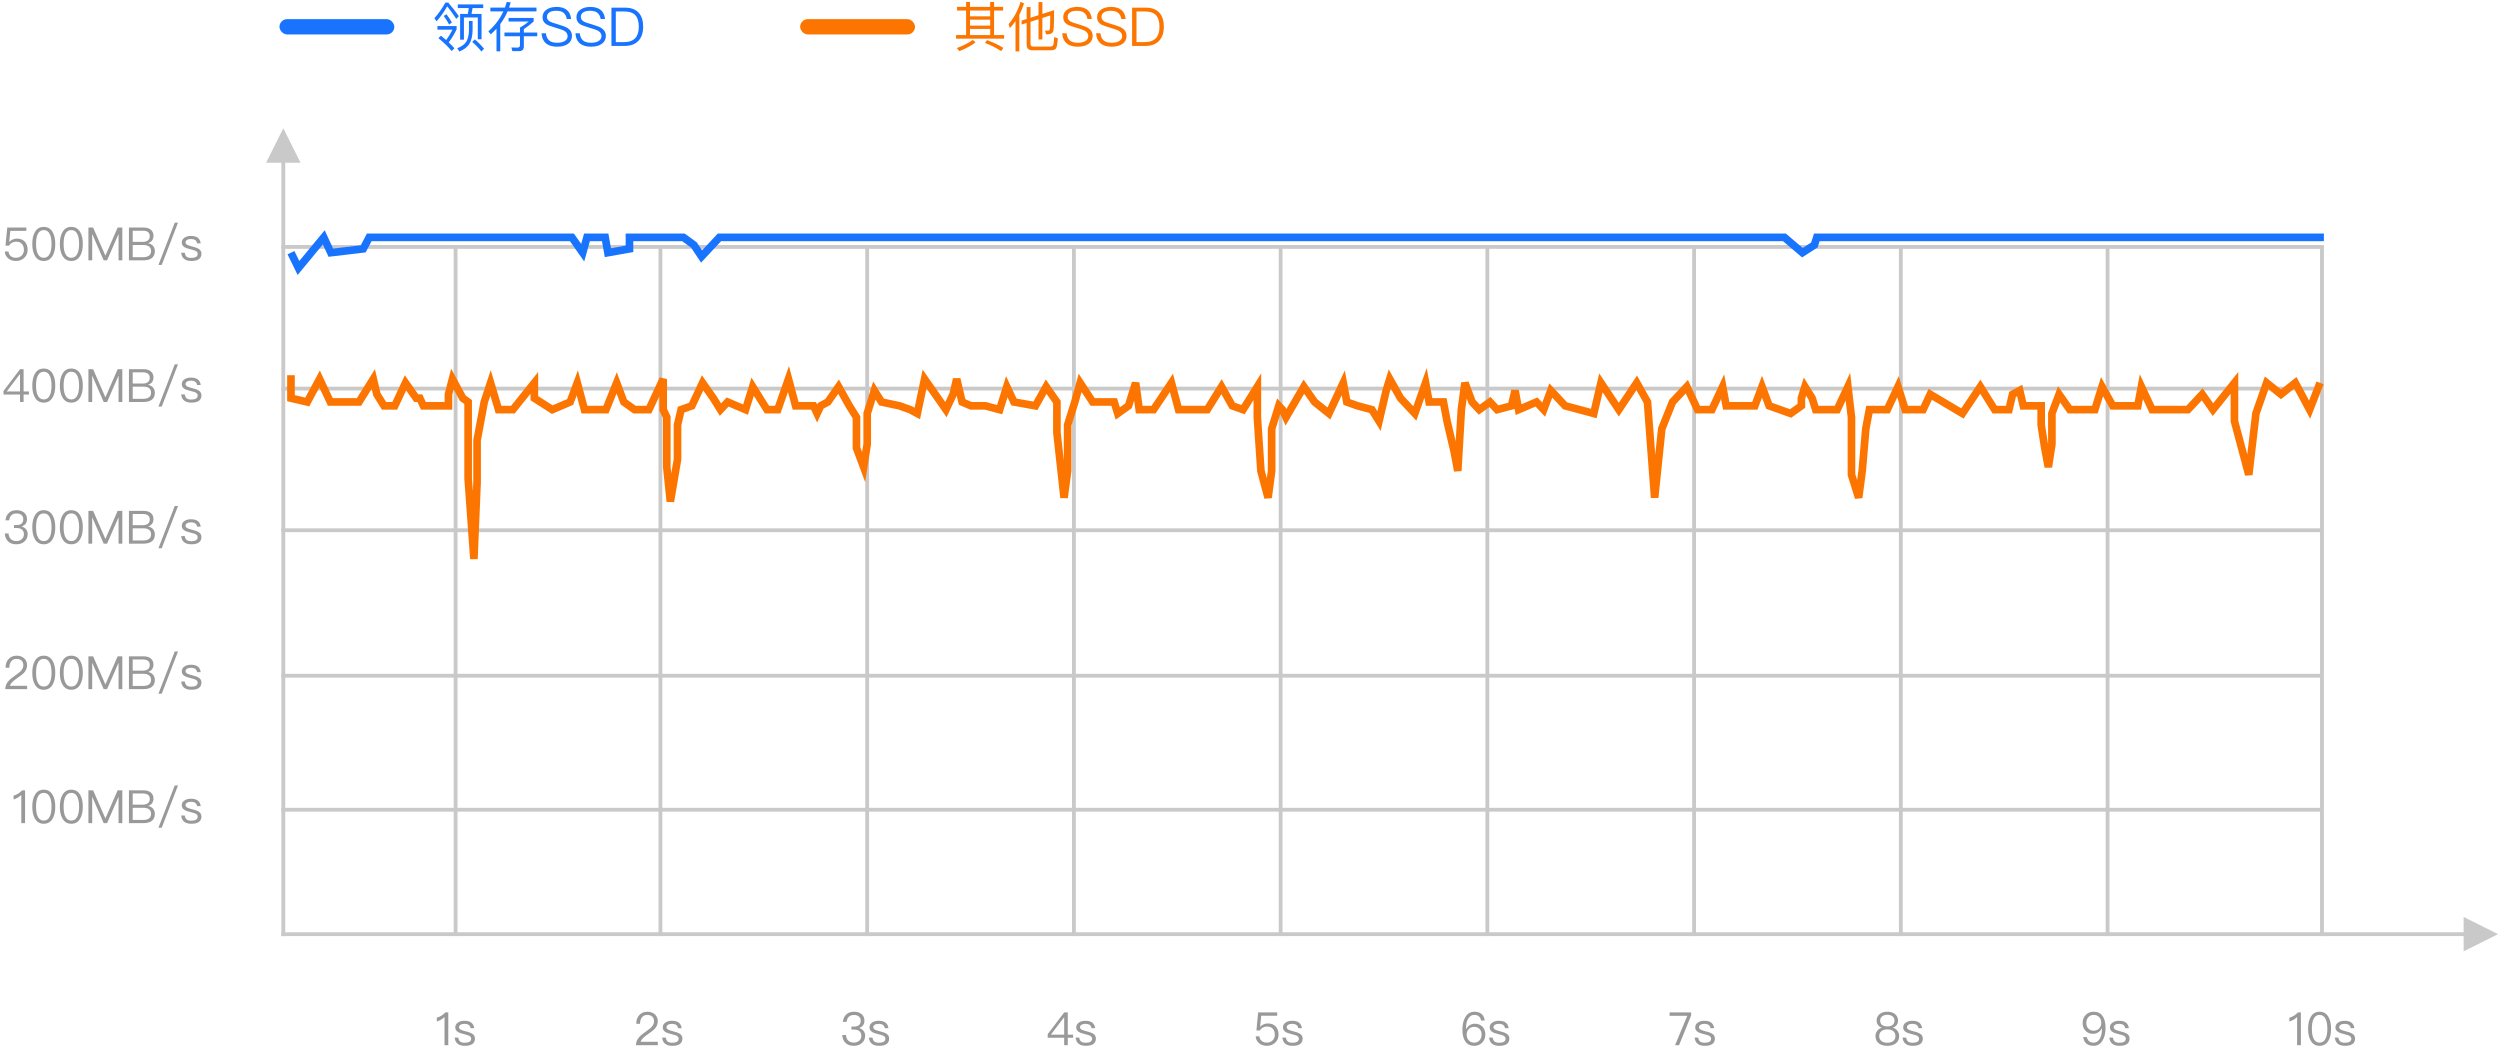 <?xml version="1.0" encoding="UTF-8"?>
<svg width="653px" height="274px" viewBox="0 0 653 274" version="1.1" xmlns="http://www.w3.org/2000/svg" xmlns:xlink="http://www.w3.org/1999/xlink">
    <!-- Generator: Sketch 52.4 (67378) - http://www.bohemiancoding.com/sketch -->
    <title>Group 132</title>
    <desc>Created with Sketch.</desc>
    <g id="方案一" stroke="none" stroke-width="1" fill="none" fill-rule="evenodd">
        <g id="1SSD产品详情特色" transform="translate(-899, -3384)">
            <g id="特色" transform="translate(0, 800)">
                <g id="主控及固件" transform="translate(1, 0)">
                    <g id="p3" transform="translate(0, 2364)">
                        <g id="Group-132" transform="translate(898, 220)">
                            <g id="Group-25" transform="translate(0, 34)">
                                <path d="M116.324,230.432 L117.092,230.432 L117.092,239 L116.108,239 L116.108,231.632 C115.568,232.184 114.896,232.568 114.092,232.808 L114.092,231.824 C114.476,231.716 114.884,231.548 115.292,231.308 C115.7,231.044 116.036,230.756 116.324,230.432 Z M121.316,232.628 C122.852,232.628 123.692,233.264 123.86,234.56 L122.924,234.56 C122.84,234.176 122.684,233.888 122.444,233.72 C122.18,233.528 121.796,233.432 121.304,233.432 C120.872,233.432 120.536,233.504 120.296,233.672 C120.032,233.828 119.9,234.044 119.9,234.32 C119.9,234.584 120.068,234.812 120.428,234.992 C120.656,235.1 121.088,235.232 121.712,235.4 C122.456,235.58 122.984,235.772 123.308,235.976 C123.8,236.288 124.052,236.708 124.052,237.248 C124.052,238.52 123.176,239.168 121.424,239.168 C119.792,239.168 118.904,238.448 118.76,237.02 L119.696,237.02 C119.768,237.512 119.948,237.86 120.212,238.076 C120.476,238.268 120.872,238.364 121.4,238.364 C122.504,238.364 123.068,238.004 123.068,237.308 C123.068,236.96 122.864,236.696 122.48,236.504 C122.276,236.408 121.832,236.276 121.16,236.108 C120.428,235.928 119.912,235.748 119.624,235.556 C119.144,235.268 118.916,234.872 118.916,234.344 C118.916,233.816 119.144,233.408 119.612,233.096 C120.044,232.784 120.62,232.628 121.316,232.628 Z" id="1s" fill="#999999"></path>
                                <path d="M169.09,230.264 C169.882,230.264 170.53,230.492 171.046,230.948 C171.55,231.404 171.814,232.016 171.814,232.76 C171.814,233.504 171.526,234.176 170.974,234.776 C170.674,235.088 170.086,235.556 169.198,236.156 C168.106,236.888 167.482,237.548 167.326,238.124 L171.826,238.124 L171.826,239 L166.114,239 C166.114,238.22 166.39,237.512 166.966,236.876 C167.302,236.492 167.914,235.976 168.826,235.352 C169.498,234.872 169.942,234.524 170.17,234.284 C170.602,233.816 170.83,233.3 170.83,232.748 C170.83,232.22 170.674,231.824 170.362,231.536 C170.05,231.248 169.606,231.104 169.054,231.104 C168.466,231.104 168.01,231.296 167.698,231.704 C167.362,232.088 167.182,232.664 167.17,233.42 L166.186,233.42 C166.186,232.46 166.462,231.692 166.99,231.128 C167.518,230.552 168.226,230.264 169.09,230.264 Z M175.51,232.628 C177.046,232.628 177.886,233.264 178.054,234.56 L177.118,234.56 C177.034,234.176 176.878,233.888 176.638,233.72 C176.374,233.528 175.99,233.432 175.498,233.432 C175.066,233.432 174.73,233.504 174.49,233.672 C174.226,233.828 174.094,234.044 174.094,234.32 C174.094,234.584 174.262,234.812 174.622,234.992 C174.85,235.1 175.282,235.232 175.906,235.4 C176.65,235.58 177.178,235.772 177.502,235.976 C177.994,236.288 178.246,236.708 178.246,237.248 C178.246,238.52 177.37,239.168 175.618,239.168 C173.986,239.168 173.098,238.448 172.954,237.02 L173.89,237.02 C173.962,237.512 174.142,237.86 174.406,238.076 C174.67,238.268 175.066,238.364 175.594,238.364 C176.698,238.364 177.262,238.004 177.262,237.308 C177.262,236.96 177.058,236.696 176.674,236.504 C176.47,236.408 176.026,236.276 175.354,236.108 C174.622,235.928 174.106,235.748 173.818,235.556 C173.338,235.268 173.11,234.872 173.11,234.344 C173.11,233.816 173.338,233.408 173.806,233.096 C174.238,232.784 174.814,232.628 175.51,232.628 Z" id="2s" fill="#999999"></path>
                                <path d="M223.054,230.264 C223.87,230.264 224.542,230.468 225.046,230.888 C225.538,231.308 225.79,231.872 225.79,232.592 C225.79,233.552 225.322,234.2 224.386,234.512 C224.89,234.668 225.274,234.908 225.538,235.244 C225.826,235.58 225.97,236 225.97,236.504 C225.97,237.284 225.694,237.92 225.154,238.412 C224.602,238.916 223.882,239.168 222.994,239.168 C222.178,239.168 221.518,238.952 221.002,238.544 C220.39,238.04 220.054,237.308 219.982,236.348 L220.978,236.348 C221.002,237.02 221.23,237.536 221.65,237.884 C222.01,238.172 222.454,238.328 222.994,238.328 C223.606,238.328 224.098,238.148 224.47,237.8 C224.806,237.464 224.986,237.044 224.986,236.54 C224.986,236.024 224.818,235.628 224.482,235.34 C224.146,235.052 223.69,234.92 223.09,234.92 L222.394,234.92 L222.394,234.152 L223.054,234.152 C223.63,234.152 224.062,234.02 224.362,233.768 C224.662,233.504 224.818,233.132 224.818,232.652 C224.818,232.172 224.662,231.8 224.374,231.536 C224.062,231.248 223.618,231.116 223.066,231.116 C222.49,231.116 222.046,231.26 221.722,231.572 C221.386,231.884 221.194,232.328 221.134,232.904 L220.162,232.904 C220.234,232.076 220.546,231.428 221.074,230.96 C221.578,230.492 222.238,230.264 223.054,230.264 Z M229.51,232.628 C231.046,232.628 231.886,233.264 232.054,234.56 L231.118,234.56 C231.034,234.176 230.878,233.888 230.638,233.72 C230.374,233.528 229.99,233.432 229.498,233.432 C229.066,233.432 228.73,233.504 228.49,233.672 C228.226,233.828 228.094,234.044 228.094,234.32 C228.094,234.584 228.262,234.812 228.622,234.992 C228.85,235.1 229.282,235.232 229.906,235.4 C230.65,235.58 231.178,235.772 231.502,235.976 C231.994,236.288 232.246,236.708 232.246,237.248 C232.246,238.52 231.37,239.168 229.618,239.168 C227.986,239.168 227.098,238.448 226.954,237.02 L227.89,237.02 C227.962,237.512 228.142,237.86 228.406,238.076 C228.67,238.268 229.066,238.364 229.594,238.364 C230.698,238.364 231.262,238.004 231.262,237.308 C231.262,236.96 231.058,236.696 230.674,236.504 C230.47,236.408 230.026,236.276 229.354,236.108 C228.622,235.928 228.106,235.748 227.818,235.556 C227.338,235.268 227.11,234.872 227.11,234.344 C227.11,233.816 227.338,233.408 227.806,233.096 C228.238,232.784 228.814,232.628 229.51,232.628 Z" id="3s" fill="#999999"></path>
                                <path d="M277.978,230.432 L278.902,230.432 L278.902,236.252 L280.294,236.252 L280.294,237.056 L278.902,237.056 L278.902,239 L277.966,239 L277.966,237.056 L273.658,237.056 L273.658,236.12 L277.978,230.432 Z M277.93,231.716 L274.486,236.252 L277.966,236.252 L277.966,231.716 L277.93,231.716 Z M283.51,232.628 C285.046,232.628 285.886,233.264 286.054,234.56 L285.118,234.56 C285.034,234.176 284.878,233.888 284.638,233.72 C284.374,233.528 283.99,233.432 283.498,233.432 C283.066,233.432 282.73,233.504 282.49,233.672 C282.226,233.828 282.094,234.044 282.094,234.32 C282.094,234.584 282.262,234.812 282.622,234.992 C282.85,235.1 283.282,235.232 283.906,235.4 C284.65,235.58 285.178,235.772 285.502,235.976 C285.994,236.288 286.246,236.708 286.246,237.248 C286.246,238.52 285.37,239.168 283.618,239.168 C281.986,239.168 281.098,238.448 280.954,237.02 L281.89,237.02 C281.962,237.512 282.142,237.86 282.406,238.076 C282.67,238.268 283.066,238.364 283.594,238.364 C284.698,238.364 285.262,238.004 285.262,237.308 C285.262,236.96 285.058,236.696 284.674,236.504 C284.47,236.408 284.026,236.276 283.354,236.108 C282.622,235.928 282.106,235.748 281.818,235.556 C281.338,235.268 281.11,234.872 281.11,234.344 C281.11,233.816 281.338,233.408 281.806,233.096 C282.238,232.784 282.814,232.628 283.51,232.628 Z" id="4s" fill="#999999"></path>
                                <path d="M328.63,230.432 L333.61,230.432 L333.61,231.308 L329.434,231.308 L329.146,234.176 L329.194,234.176 C329.434,233.888 329.746,233.672 330.118,233.528 C330.454,233.384 330.814,233.324 331.21,233.324 C332.026,233.324 332.686,233.576 333.19,234.092 C333.694,234.62 333.958,235.34 333.958,236.264 C333.958,237.128 333.646,237.836 333.034,238.388 C332.458,238.904 331.738,239.168 330.898,239.168 C330.142,239.168 329.494,238.964 328.966,238.556 C328.366,238.1 328.042,237.476 327.982,236.696 L328.954,236.696 C329.002,237.236 329.218,237.656 329.602,237.944 C329.938,238.196 330.382,238.328 330.91,238.328 C331.51,238.328 332.002,238.136 332.398,237.752 C332.782,237.368 332.986,236.876 332.986,236.276 C332.986,235.592 332.794,235.064 332.434,234.692 C332.086,234.308 331.594,234.128 330.97,234.128 C330.562,234.128 330.202,234.212 329.878,234.392 C329.542,234.56 329.278,234.824 329.11,235.16 L328.174,235.16 L328.63,230.432 Z M337.51,232.628 C339.046,232.628 339.886,233.264 340.054,234.56 L339.118,234.56 C339.034,234.176 338.878,233.888 338.638,233.72 C338.374,233.528 337.99,233.432 337.498,233.432 C337.066,233.432 336.73,233.504 336.49,233.672 C336.226,233.828 336.094,234.044 336.094,234.32 C336.094,234.584 336.262,234.812 336.622,234.992 C336.85,235.1 337.282,235.232 337.906,235.4 C338.65,235.58 339.178,235.772 339.502,235.976 C339.994,236.288 340.246,236.708 340.246,237.248 C340.246,238.52 339.37,239.168 337.618,239.168 C335.986,239.168 335.098,238.448 334.954,237.02 L335.89,237.02 C335.962,237.512 336.142,237.86 336.406,238.076 C336.67,238.268 337.066,238.364 337.594,238.364 C338.698,238.364 339.262,238.004 339.262,237.308 C339.262,236.96 339.058,236.696 338.674,236.504 C338.47,236.408 338.026,236.276 337.354,236.108 C336.622,235.928 336.106,235.748 335.818,235.556 C335.338,235.268 335.11,234.872 335.11,234.344 C335.11,233.816 335.338,233.408 335.806,233.096 C336.238,232.784 336.814,232.628 337.51,232.628 Z" id="5s" fill="#999999"></path>
                                <path d="M385.09,230.264 C386.674,230.264 387.586,231.02 387.826,232.556 L386.854,232.556 C386.662,231.572 386.074,231.092 385.078,231.092 C384.406,231.092 383.878,231.416 383.494,232.088 C383.11,232.712 382.93,233.516 382.93,234.488 C382.93,234.536 382.93,234.644 382.942,234.8 L382.99,234.8 C383.206,234.356 383.506,234.008 383.914,233.768 C384.298,233.516 384.742,233.396 385.246,233.396 C386.062,233.396 386.722,233.66 387.226,234.188 C387.718,234.716 387.97,235.388 387.97,236.228 C387.97,237.068 387.694,237.776 387.154,238.328 C386.602,238.88 385.918,239.168 385.078,239.168 C384.034,239.168 383.254,238.772 382.726,238.004 C382.222,237.272 381.982,236.252 381.982,234.944 C381.982,233.576 382.246,232.46 382.786,231.608 C383.35,230.708 384.118,230.264 385.09,230.264 Z M385.054,234.212 C384.49,234.212 384.022,234.404 383.65,234.788 C383.278,235.172 383.098,235.652 383.098,236.252 C383.098,236.852 383.266,237.344 383.626,237.728 C383.986,238.136 384.454,238.34 385.054,238.34 C385.63,238.34 386.098,238.136 386.458,237.752 C386.818,237.344 386.998,236.84 386.998,236.228 C386.998,235.616 386.818,235.136 386.47,234.776 C386.11,234.392 385.642,234.212 385.054,234.212 Z M391.51,232.628 C393.046,232.628 393.886,233.264 394.054,234.56 L393.118,234.56 C393.034,234.176 392.878,233.888 392.638,233.72 C392.374,233.528 391.99,233.432 391.498,233.432 C391.066,233.432 390.73,233.504 390.49,233.672 C390.226,233.828 390.094,234.044 390.094,234.32 C390.094,234.584 390.262,234.812 390.622,234.992 C390.85,235.1 391.282,235.232 391.906,235.4 C392.65,235.58 393.178,235.772 393.502,235.976 C393.994,236.288 394.246,236.708 394.246,237.248 C394.246,238.52 393.37,239.168 391.618,239.168 C389.986,239.168 389.098,238.448 388.954,237.02 L389.89,237.02 C389.962,237.512 390.142,237.86 390.406,238.076 C390.67,238.268 391.066,238.364 391.594,238.364 C392.698,238.364 393.262,238.004 393.262,237.308 C393.262,236.96 393.058,236.696 392.674,236.504 C392.47,236.408 392.026,236.276 391.354,236.108 C390.622,235.928 390.106,235.748 389.818,235.556 C389.338,235.268 389.11,234.872 389.11,234.344 C389.11,233.816 389.338,233.408 389.806,233.096 C390.238,232.784 390.814,232.628 391.51,232.628 Z" id="6s" fill="#999999"></path>
                                <path d="M436.096,230.432 L441.724,230.432 L441.724,231.236 L438.568,239 L437.524,239 L440.716,231.332 L436.096,231.332 L436.096,230.432 Z M445.192,232.628 C446.728,232.628 447.568,233.264 447.736,234.56 L446.8,234.56 C446.716,234.176 446.56,233.888 446.32,233.72 C446.056,233.528 445.672,233.432 445.18,233.432 C444.748,233.432 444.412,233.504 444.172,233.672 C443.908,233.828 443.776,234.044 443.776,234.32 C443.776,234.584 443.944,234.812 444.304,234.992 C444.532,235.1 444.964,235.232 445.588,235.4 C446.332,235.58 446.86,235.772 447.184,235.976 C447.676,236.288 447.928,236.708 447.928,237.248 C447.928,238.52 447.052,239.168 445.3,239.168 C443.668,239.168 442.78,238.448 442.636,237.02 L443.572,237.02 C443.644,237.512 443.824,237.86 444.088,238.076 C444.352,238.268 444.748,238.364 445.276,238.364 C446.38,238.364 446.944,238.004 446.944,237.308 C446.944,236.96 446.74,236.696 446.356,236.504 C446.152,236.408 445.708,236.276 445.036,236.108 C444.304,235.928 443.788,235.748 443.5,235.556 C443.02,235.268 442.792,234.872 442.792,234.344 C442.792,233.816 443.02,233.408 443.488,233.096 C443.92,232.784 444.496,232.628 445.192,232.628 Z" id="7s" fill="#999999"></path>
                                <path d="M492.97,230.264 C493.858,230.264 494.566,230.492 495.07,230.96 C495.526,231.38 495.766,231.908 495.766,232.532 C495.766,232.988 495.658,233.372 495.442,233.684 C495.202,234.02 494.866,234.272 494.422,234.428 L494.422,234.452 C494.866,234.56 495.25,234.812 495.562,235.196 C495.898,235.604 496.066,236.084 496.066,236.636 C496.066,237.392 495.802,238.004 495.274,238.46 C494.722,238.928 493.954,239.168 492.97,239.168 C491.974,239.168 491.206,238.928 490.666,238.46 C490.138,238.004 489.874,237.392 489.874,236.636 C489.874,236.084 490.042,235.604 490.378,235.196 C490.69,234.812 491.062,234.56 491.518,234.452 L491.518,234.428 C491.062,234.272 490.726,234.02 490.498,233.684 C490.282,233.372 490.174,232.988 490.174,232.532 C490.174,231.908 490.402,231.38 490.87,230.96 C491.374,230.492 492.07,230.264 492.97,230.264 Z M492.97,231.068 C492.358,231.068 491.878,231.224 491.542,231.536 C491.242,231.8 491.098,232.148 491.098,232.568 C491.098,233 491.23,233.36 491.494,233.624 C491.806,233.936 492.298,234.104 492.97,234.104 C493.63,234.104 494.122,233.936 494.446,233.624 C494.71,233.36 494.842,233 494.842,232.568 C494.842,232.148 494.686,231.8 494.398,231.536 C494.05,231.224 493.57,231.068 492.97,231.068 Z M492.97,234.872 C492.274,234.872 491.746,235.04 491.374,235.388 C491.014,235.7 490.846,236.12 490.846,236.636 C490.846,237.14 491.014,237.56 491.374,237.872 C491.734,238.196 492.274,238.364 492.97,238.364 C493.666,238.364 494.194,238.196 494.578,237.86 C494.914,237.548 495.094,237.14 495.094,236.636 C495.094,236.12 494.914,235.7 494.578,235.388 C494.194,235.04 493.654,234.872 492.97,234.872 Z M499.51,232.628 C501.046,232.628 501.886,233.264 502.054,234.56 L501.118,234.56 C501.034,234.176 500.878,233.888 500.638,233.72 C500.374,233.528 499.99,233.432 499.498,233.432 C499.066,233.432 498.73,233.504 498.49,233.672 C498.226,233.828 498.094,234.044 498.094,234.32 C498.094,234.584 498.262,234.812 498.622,234.992 C498.85,235.1 499.282,235.232 499.906,235.4 C500.65,235.58 501.178,235.772 501.502,235.976 C501.994,236.288 502.246,236.708 502.246,237.248 C502.246,238.52 501.37,239.168 499.618,239.168 C497.986,239.168 497.098,238.448 496.954,237.02 L497.89,237.02 C497.962,237.512 498.142,237.86 498.406,238.076 C498.67,238.268 499.066,238.364 499.594,238.364 C500.698,238.364 501.262,238.004 501.262,237.308 C501.262,236.96 501.058,236.696 500.674,236.504 C500.47,236.408 500.026,236.276 499.354,236.108 C498.622,235.928 498.106,235.748 497.818,235.556 C497.338,235.268 497.11,234.872 497.11,234.344 C497.11,233.816 497.338,233.408 497.806,233.096 C498.238,232.784 498.814,232.628 499.51,232.628 Z" id="8s" fill="#999999"></path>
                                <path d="M546.874,230.264 C547.906,230.264 548.686,230.648 549.214,231.416 C549.718,232.136 549.97,233.168 549.97,234.488 C549.97,235.856 549.694,236.96 549.166,237.824 C548.59,238.712 547.822,239.168 546.862,239.168 C545.266,239.168 544.354,238.4 544.126,236.876 L545.098,236.876 C545.278,237.848 545.866,238.34 546.874,238.34 C547.534,238.34 548.062,238.004 548.458,237.344 C548.83,236.708 549.022,235.904 549.022,234.944 C549.022,234.884 549.01,234.776 549.01,234.632 L548.962,234.632 C548.746,235.064 548.434,235.412 548.038,235.664 C547.654,235.904 547.21,236.036 546.706,236.036 C545.878,236.036 545.218,235.76 544.714,235.22 C544.222,234.704 543.982,234.032 543.982,233.204 C543.982,232.352 544.246,231.656 544.798,231.104 C545.338,230.54 546.034,230.264 546.874,230.264 Z M546.898,231.092 C546.31,231.092 545.842,231.284 545.482,231.68 C545.122,232.076 544.954,232.58 544.954,233.204 C544.954,233.804 545.122,234.296 545.482,234.656 C545.83,235.028 546.298,235.22 546.898,235.22 C547.45,235.22 547.918,235.028 548.302,234.644 C548.662,234.26 548.854,233.768 548.854,233.18 C548.854,232.58 548.674,232.088 548.326,231.704 C547.966,231.296 547.486,231.092 546.898,231.092 Z M553.51,232.628 C555.046,232.628 555.886,233.264 556.054,234.56 L555.118,234.56 C555.034,234.176 554.878,233.888 554.638,233.72 C554.374,233.528 553.99,233.432 553.498,233.432 C553.066,233.432 552.73,233.504 552.49,233.672 C552.226,233.828 552.094,234.044 552.094,234.32 C552.094,234.584 552.262,234.812 552.622,234.992 C552.85,235.1 553.282,235.232 553.906,235.4 C554.65,235.58 555.178,235.772 555.502,235.976 C555.994,236.288 556.246,236.708 556.246,237.248 C556.246,238.52 555.37,239.168 553.618,239.168 C551.986,239.168 551.098,238.448 550.954,237.02 L551.89,237.02 C551.962,237.512 552.142,237.86 552.406,238.076 C552.67,238.268 553.066,238.364 553.594,238.364 C554.698,238.364 555.262,238.004 555.262,237.308 C555.262,236.96 555.058,236.696 554.674,236.504 C554.47,236.408 554.026,236.276 553.354,236.108 C552.622,235.928 552.106,235.748 551.818,235.556 C551.338,235.268 551.11,234.872 551.11,234.344 C551.11,233.816 551.338,233.408 551.806,233.096 C552.238,232.784 552.814,232.628 553.51,232.628 Z" id="9s" fill="#999999"></path>
                                <path d="M600.224,230.432 L600.992,230.432 L600.992,239 L600.008,239 L600.008,231.632 C599.468,232.184 598.796,232.568 597.992,232.808 L597.992,231.824 C598.376,231.716 598.784,231.548 599.192,231.308 C599.6,231.044 599.936,230.756 600.224,230.432 Z M605.876,230.264 C606.896,230.264 607.664,230.708 608.192,231.62 C608.648,232.388 608.876,233.42 608.876,234.716 C608.876,236.012 608.648,237.044 608.192,237.812 C607.664,238.712 606.896,239.168 605.876,239.168 C604.844,239.168 604.076,238.712 603.56,237.812 C603.104,237.044 602.876,236.012 602.876,234.716 C602.876,233.42 603.104,232.388 603.56,231.62 C604.076,230.708 604.844,230.264 605.876,230.264 Z M605.876,231.104 C605.108,231.104 604.556,231.512 604.22,232.34 C603.98,232.916 603.86,233.708 603.86,234.716 C603.86,235.712 603.98,236.504 604.22,237.092 C604.556,237.908 605.108,238.328 605.876,238.328 C606.644,238.328 607.196,237.908 607.532,237.092 C607.772,236.504 607.904,235.712 607.904,234.716 C607.904,233.708 607.772,232.916 607.532,232.34 C607.196,231.512 606.644,231.104 605.876,231.104 Z M612.416,232.628 C613.952,232.628 614.792,233.264 614.96,234.56 L614.024,234.56 C613.94,234.176 613.784,233.888 613.544,233.72 C613.28,233.528 612.896,233.432 612.404,233.432 C611.972,233.432 611.636,233.504 611.396,233.672 C611.132,233.828 611,234.044 611,234.32 C611,234.584 611.168,234.812 611.528,234.992 C611.756,235.1 612.188,235.232 612.812,235.4 C613.556,235.58 614.084,235.772 614.408,235.976 C614.9,236.288 615.152,236.708 615.152,237.248 C615.152,238.52 614.276,239.168 612.524,239.168 C610.892,239.168 610.004,238.448 609.86,237.02 L610.796,237.02 C610.868,237.512 611.048,237.86 611.312,238.076 C611.576,238.268 611.972,238.364 612.5,238.364 C613.604,238.364 614.168,238.004 614.168,237.308 C614.168,236.96 613.964,236.696 613.58,236.504 C613.376,236.408 612.932,236.276 612.26,236.108 C611.528,235.928 611.012,235.748 610.724,235.556 C610.244,235.268 610.016,234.872 610.016,234.344 C610.016,233.816 610.244,233.408 610.712,233.096 C611.144,232.784 611.72,232.628 612.416,232.628 Z" id="10s" fill="#999999"></path>
                                <path d="M5.78,172.432 L6.548,172.432 L6.548,181 L5.564,181 L5.564,173.632 C5.024,174.184 4.352,174.568 3.548,174.808 L3.548,173.824 C3.932,173.716 4.34,173.548 4.748,173.308 C5.156,173.044 5.492,172.756 5.78,172.432 Z M11.432,172.264 C12.452,172.264 13.22,172.708 13.748,173.62 C14.204,174.388 14.432,175.42 14.432,176.716 C14.432,178.012 14.204,179.044 13.748,179.812 C13.22,180.712 12.452,181.168 11.432,181.168 C10.4,181.168 9.632,180.712 9.116,179.812 C8.66,179.044 8.432,178.012 8.432,176.716 C8.432,175.42 8.66,174.388 9.116,173.62 C9.632,172.708 10.4,172.264 11.432,172.264 Z M11.432,173.104 C10.664,173.104 10.112,173.512 9.776,174.34 C9.536,174.916 9.416,175.708 9.416,176.716 C9.416,177.712 9.536,178.504 9.776,179.092 C10.112,179.908 10.664,180.328 11.432,180.328 C12.2,180.328 12.752,179.908 13.088,179.092 C13.328,178.504 13.46,177.712 13.46,176.716 C13.46,175.708 13.328,174.916 13.088,174.34 C12.752,173.512 12.2,173.104 11.432,173.104 Z M18.632,172.264 C19.652,172.264 20.42,172.708 20.948,173.62 C21.404,174.388 21.632,175.42 21.632,176.716 C21.632,178.012 21.404,179.044 20.948,179.812 C20.42,180.712 19.652,181.168 18.632,181.168 C17.6,181.168 16.832,180.712 16.316,179.812 C15.86,179.044 15.632,178.012 15.632,176.716 C15.632,175.42 15.86,174.388 16.316,173.62 C16.832,172.708 17.6,172.264 18.632,172.264 Z M18.632,173.104 C17.864,173.104 17.312,173.512 16.976,174.34 C16.736,174.916 16.616,175.708 16.616,176.716 C16.616,177.712 16.736,178.504 16.976,179.092 C17.312,179.908 17.864,180.328 18.632,180.328 C19.4,180.328 19.952,179.908 20.288,179.092 C20.528,178.504 20.66,177.712 20.66,176.716 C20.66,175.708 20.528,174.916 20.288,174.34 C19.952,173.512 19.4,173.104 18.632,173.104 Z M23.096,172.432 L24.32,172.432 L27.512,179.74 L27.548,179.74 L30.728,172.432 L31.952,172.432 L31.952,181 L30.968,181 L30.968,174.184 L30.932,174.184 L27.968,181 L27.08,181 L24.116,174.184 L24.08,174.184 L24.08,181 L23.096,181 L23.096,172.432 Z M33.68,172.432 L37.508,172.432 C38.3,172.432 38.936,172.624 39.404,173.008 C39.86,173.392 40.088,173.92 40.088,174.592 C40.088,175.072 39.956,175.492 39.704,175.84 C39.44,176.152 39.092,176.38 38.66,176.524 C39.224,176.62 39.656,176.86 39.968,177.22 C40.28,177.58 40.448,178.036 40.448,178.612 C40.448,179.452 40.148,180.076 39.56,180.484 C39.056,180.82 38.36,181 37.484,181 L33.68,181 L33.68,172.432 Z M34.664,173.26 L34.664,176.176 L37.268,176.176 C37.868,176.176 38.324,176.044 38.636,175.804 C38.948,175.552 39.116,175.18 39.116,174.688 C39.116,174.208 38.96,173.848 38.648,173.608 C38.336,173.368 37.88,173.26 37.28,173.26 L34.664,173.26 Z M34.664,176.992 L34.664,180.172 L37.4,180.172 C38,180.172 38.468,180.052 38.828,179.836 C39.248,179.572 39.464,179.152 39.464,178.6 C39.464,178.048 39.272,177.64 38.912,177.376 C38.564,177.112 38.06,176.992 37.4,176.992 L34.664,176.992 Z M45.644,171.16 L46.496,171.16 L42.248,182.2 L41.384,182.2 L45.644,171.16 Z M49.88,174.628 C51.416,174.628 52.256,175.264 52.424,176.56 L51.488,176.56 C51.404,176.176 51.248,175.888 51.008,175.72 C50.744,175.528 50.36,175.432 49.868,175.432 C49.436,175.432 49.1,175.504 48.86,175.672 C48.596,175.828 48.464,176.044 48.464,176.32 C48.464,176.584 48.632,176.812 48.992,176.992 C49.22,177.1 49.652,177.232 50.276,177.4 C51.02,177.58 51.548,177.772 51.872,177.976 C52.364,178.288 52.616,178.708 52.616,179.248 C52.616,180.52 51.74,181.168 49.988,181.168 C48.356,181.168 47.468,180.448 47.324,179.02 L48.26,179.02 C48.332,179.512 48.512,179.86 48.776,180.076 C49.04,180.268 49.436,180.364 49.964,180.364 C51.068,180.364 51.632,180.004 51.632,179.308 C51.632,178.96 51.428,178.696 51.044,178.504 C50.84,178.408 50.396,178.276 49.724,178.108 C48.992,177.928 48.476,177.748 48.188,177.556 C47.708,177.268 47.48,176.872 47.48,176.344 C47.48,175.816 47.708,175.408 48.176,175.096 C48.608,174.784 49.184,174.628 49.88,174.628 Z" id="100MB/s" fill="#999999"></path>
                                <path d="M4.352,137.264 C5.144,137.264 5.792,137.492 6.308,137.948 C6.812,138.404 7.076,139.016 7.076,139.76 C7.076,140.504 6.788,141.176 6.236,141.776 C5.936,142.088 5.348,142.556 4.46,143.156 C3.368,143.888 2.744,144.548 2.588,145.124 L7.088,145.124 L7.088,146 L1.376,146 C1.376,145.22 1.652,144.512 2.228,143.876 C2.564,143.492 3.176,142.976 4.088,142.352 C4.76,141.872 5.204,141.524 5.432,141.284 C5.864,140.816 6.092,140.3 6.092,139.748 C6.092,139.22 5.936,138.824 5.624,138.536 C5.312,138.248 4.868,138.104 4.316,138.104 C3.728,138.104 3.272,138.296 2.96,138.704 C2.624,139.088 2.444,139.664 2.432,140.42 L1.448,140.42 C1.448,139.46 1.724,138.692 2.252,138.128 C2.78,137.552 3.488,137.264 4.352,137.264 Z M11.432,137.264 C12.452,137.264 13.22,137.708 13.748,138.62 C14.204,139.388 14.432,140.42 14.432,141.716 C14.432,143.012 14.204,144.044 13.748,144.812 C13.22,145.712 12.452,146.168 11.432,146.168 C10.4,146.168 9.632,145.712 9.116,144.812 C8.66,144.044 8.432,143.012 8.432,141.716 C8.432,140.42 8.66,139.388 9.116,138.62 C9.632,137.708 10.4,137.264 11.432,137.264 Z M11.432,138.104 C10.664,138.104 10.112,138.512 9.776,139.34 C9.536,139.916 9.416,140.708 9.416,141.716 C9.416,142.712 9.536,143.504 9.776,144.092 C10.112,144.908 10.664,145.328 11.432,145.328 C12.2,145.328 12.752,144.908 13.088,144.092 C13.328,143.504 13.46,142.712 13.46,141.716 C13.46,140.708 13.328,139.916 13.088,139.34 C12.752,138.512 12.2,138.104 11.432,138.104 Z M18.632,137.264 C19.652,137.264 20.42,137.708 20.948,138.62 C21.404,139.388 21.632,140.42 21.632,141.716 C21.632,143.012 21.404,144.044 20.948,144.812 C20.42,145.712 19.652,146.168 18.632,146.168 C17.6,146.168 16.832,145.712 16.316,144.812 C15.86,144.044 15.632,143.012 15.632,141.716 C15.632,140.42 15.86,139.388 16.316,138.62 C16.832,137.708 17.6,137.264 18.632,137.264 Z M18.632,138.104 C17.864,138.104 17.312,138.512 16.976,139.34 C16.736,139.916 16.616,140.708 16.616,141.716 C16.616,142.712 16.736,143.504 16.976,144.092 C17.312,144.908 17.864,145.328 18.632,145.328 C19.4,145.328 19.952,144.908 20.288,144.092 C20.528,143.504 20.66,142.712 20.66,141.716 C20.66,140.708 20.528,139.916 20.288,139.34 C19.952,138.512 19.4,138.104 18.632,138.104 Z M23.096,137.432 L24.32,137.432 L27.512,144.74 L27.548,144.74 L30.728,137.432 L31.952,137.432 L31.952,146 L30.968,146 L30.968,139.184 L30.932,139.184 L27.968,146 L27.08,146 L24.116,139.184 L24.08,139.184 L24.08,146 L23.096,146 L23.096,137.432 Z M33.68,137.432 L37.508,137.432 C38.3,137.432 38.936,137.624 39.404,138.008 C39.86,138.392 40.088,138.92 40.088,139.592 C40.088,140.072 39.956,140.492 39.704,140.84 C39.44,141.152 39.092,141.38 38.66,141.524 C39.224,141.62 39.656,141.86 39.968,142.22 C40.28,142.58 40.448,143.036 40.448,143.612 C40.448,144.452 40.148,145.076 39.56,145.484 C39.056,145.82 38.36,146 37.484,146 L33.68,146 L33.68,137.432 Z M34.664,138.26 L34.664,141.176 L37.268,141.176 C37.868,141.176 38.324,141.044 38.636,140.804 C38.948,140.552 39.116,140.18 39.116,139.688 C39.116,139.208 38.96,138.848 38.648,138.608 C38.336,138.368 37.88,138.26 37.28,138.26 L34.664,138.26 Z M34.664,141.992 L34.664,145.172 L37.4,145.172 C38,145.172 38.468,145.052 38.828,144.836 C39.248,144.572 39.464,144.152 39.464,143.6 C39.464,143.048 39.272,142.64 38.912,142.376 C38.564,142.112 38.06,141.992 37.4,141.992 L34.664,141.992 Z M45.644,136.16 L46.496,136.16 L42.248,147.2 L41.384,147.2 L45.644,136.16 Z M49.88,139.628 C51.416,139.628 52.256,140.264 52.424,141.56 L51.488,141.56 C51.404,141.176 51.248,140.888 51.008,140.72 C50.744,140.528 50.36,140.432 49.868,140.432 C49.436,140.432 49.1,140.504 48.86,140.672 C48.596,140.828 48.464,141.044 48.464,141.32 C48.464,141.584 48.632,141.812 48.992,141.992 C49.22,142.1 49.652,142.232 50.276,142.4 C51.02,142.58 51.548,142.772 51.872,142.976 C52.364,143.288 52.616,143.708 52.616,144.248 C52.616,145.52 51.74,146.168 49.988,146.168 C48.356,146.168 47.468,145.448 47.324,144.02 L48.26,144.02 C48.332,144.512 48.512,144.86 48.776,145.076 C49.04,145.268 49.436,145.364 49.964,145.364 C51.068,145.364 51.632,145.004 51.632,144.308 C51.632,143.96 51.428,143.696 51.044,143.504 C50.84,143.408 50.396,143.276 49.724,143.108 C48.992,142.928 48.476,142.748 48.188,142.556 C47.708,142.268 47.48,141.872 47.48,141.344 C47.48,140.816 47.708,140.408 48.176,140.096 C48.608,139.784 49.184,139.628 49.88,139.628 Z" id="200MB/s" fill="#999999"></path>
                                <path d="M4.316,99.264 C5.132,99.264 5.804,99.468 6.308,99.888 C6.8,100.308 7.052,100.872 7.052,101.592 C7.052,102.552 6.584,103.2 5.648,103.512 C6.152,103.668 6.536,103.908 6.8,104.244 C7.088,104.58 7.232,105 7.232,105.504 C7.232,106.284 6.956,106.92 6.416,107.412 C5.864,107.916 5.144,108.168 4.256,108.168 C3.44,108.168 2.78,107.952 2.264,107.544 C1.652,107.04 1.316,106.308 1.244,105.348 L2.24,105.348 C2.264,106.02 2.492,106.536 2.912,106.884 C3.272,107.172 3.716,107.328 4.256,107.328 C4.868,107.328 5.36,107.148 5.732,106.8 C6.068,106.464 6.248,106.044 6.248,105.54 C6.248,105.024 6.08,104.628 5.744,104.34 C5.408,104.052 4.952,103.92 4.352,103.92 L3.656,103.92 L3.656,103.152 L4.316,103.152 C4.892,103.152 5.324,103.02 5.624,102.768 C5.924,102.504 6.08,102.132 6.08,101.652 C6.08,101.172 5.924,100.8 5.636,100.536 C5.324,100.248 4.88,100.116 4.328,100.116 C3.752,100.116 3.308,100.26 2.984,100.572 C2.648,100.884 2.456,101.328 2.396,101.904 L1.424,101.904 C1.496,101.076 1.808,100.428 2.336,99.96 C2.84,99.492 3.5,99.264 4.316,99.264 Z M11.432,99.264 C12.452,99.264 13.22,99.708 13.748,100.62 C14.204,101.388 14.432,102.42 14.432,103.716 C14.432,105.012 14.204,106.044 13.748,106.812 C13.22,107.712 12.452,108.168 11.432,108.168 C10.4,108.168 9.632,107.712 9.116,106.812 C8.66,106.044 8.432,105.012 8.432,103.716 C8.432,102.42 8.66,101.388 9.116,100.62 C9.632,99.708 10.4,99.264 11.432,99.264 Z M11.432,100.104 C10.664,100.104 10.112,100.512 9.776,101.34 C9.536,101.916 9.416,102.708 9.416,103.716 C9.416,104.712 9.536,105.504 9.776,106.092 C10.112,106.908 10.664,107.328 11.432,107.328 C12.2,107.328 12.752,106.908 13.088,106.092 C13.328,105.504 13.46,104.712 13.46,103.716 C13.46,102.708 13.328,101.916 13.088,101.34 C12.752,100.512 12.2,100.104 11.432,100.104 Z M18.632,99.264 C19.652,99.264 20.42,99.708 20.948,100.62 C21.404,101.388 21.632,102.42 21.632,103.716 C21.632,105.012 21.404,106.044 20.948,106.812 C20.42,107.712 19.652,108.168 18.632,108.168 C17.6,108.168 16.832,107.712 16.316,106.812 C15.86,106.044 15.632,105.012 15.632,103.716 C15.632,102.42 15.86,101.388 16.316,100.62 C16.832,99.708 17.6,99.264 18.632,99.264 Z M18.632,100.104 C17.864,100.104 17.312,100.512 16.976,101.34 C16.736,101.916 16.616,102.708 16.616,103.716 C16.616,104.712 16.736,105.504 16.976,106.092 C17.312,106.908 17.864,107.328 18.632,107.328 C19.4,107.328 19.952,106.908 20.288,106.092 C20.528,105.504 20.66,104.712 20.66,103.716 C20.66,102.708 20.528,101.916 20.288,101.34 C19.952,100.512 19.4,100.104 18.632,100.104 Z M23.096,99.432 L24.32,99.432 L27.512,106.74 L27.548,106.74 L30.728,99.432 L31.952,99.432 L31.952,108 L30.968,108 L30.968,101.184 L30.932,101.184 L27.968,108 L27.08,108 L24.116,101.184 L24.08,101.184 L24.08,108 L23.096,108 L23.096,99.432 Z M33.68,99.432 L37.508,99.432 C38.3,99.432 38.936,99.624 39.404,100.008 C39.86,100.392 40.088,100.92 40.088,101.592 C40.088,102.072 39.956,102.492 39.704,102.84 C39.44,103.152 39.092,103.38 38.66,103.524 C39.224,103.62 39.656,103.86 39.968,104.22 C40.28,104.58 40.448,105.036 40.448,105.612 C40.448,106.452 40.148,107.076 39.56,107.484 C39.056,107.82 38.36,108 37.484,108 L33.68,108 L33.68,99.432 Z M34.664,100.26 L34.664,103.176 L37.268,103.176 C37.868,103.176 38.324,103.044 38.636,102.804 C38.948,102.552 39.116,102.18 39.116,101.688 C39.116,101.208 38.96,100.848 38.648,100.608 C38.336,100.368 37.88,100.26 37.28,100.26 L34.664,100.26 Z M34.664,103.992 L34.664,107.172 L37.4,107.172 C38,107.172 38.468,107.052 38.828,106.836 C39.248,106.572 39.464,106.152 39.464,105.6 C39.464,105.048 39.272,104.64 38.912,104.376 C38.564,104.112 38.06,103.992 37.4,103.992 L34.664,103.992 Z M45.644,98.16 L46.496,98.16 L42.248,109.2 L41.384,109.2 L45.644,98.16 Z M49.88,101.628 C51.416,101.628 52.256,102.264 52.424,103.56 L51.488,103.56 C51.404,103.176 51.248,102.888 51.008,102.72 C50.744,102.528 50.36,102.432 49.868,102.432 C49.436,102.432 49.1,102.504 48.86,102.672 C48.596,102.828 48.464,103.044 48.464,103.32 C48.464,103.584 48.632,103.812 48.992,103.992 C49.22,104.1 49.652,104.232 50.276,104.4 C51.02,104.58 51.548,104.772 51.872,104.976 C52.364,105.288 52.616,105.708 52.616,106.248 C52.616,107.52 51.74,108.168 49.988,108.168 C48.356,108.168 47.468,107.448 47.324,106.02 L48.26,106.02 C48.332,106.512 48.512,106.86 48.776,107.076 C49.04,107.268 49.436,107.364 49.964,107.364 C51.068,107.364 51.632,107.004 51.632,106.308 C51.632,105.96 51.428,105.696 51.044,105.504 C50.84,105.408 50.396,105.276 49.724,105.108 C48.992,104.928 48.476,104.748 48.188,104.556 C47.708,104.268 47.48,103.872 47.48,103.344 C47.48,102.816 47.708,102.408 48.176,102.096 C48.608,101.784 49.184,101.628 49.88,101.628 Z" id="300MB/s" fill="#999999"></path>
                                <path d="M5.24,62.432 L6.164,62.432 L6.164,68.252 L7.556,68.252 L7.556,69.056 L6.164,69.056 L6.164,71 L5.228,71 L5.228,69.056 L0.92,69.056 L0.92,68.12 L5.24,62.432 Z M5.192,63.716 L1.748,68.252 L5.228,68.252 L5.228,63.716 L5.192,63.716 Z M11.432,62.264 C12.452,62.264 13.22,62.708 13.748,63.62 C14.204,64.388 14.432,65.42 14.432,66.716 C14.432,68.012 14.204,69.044 13.748,69.812 C13.22,70.712 12.452,71.168 11.432,71.168 C10.4,71.168 9.632,70.712 9.116,69.812 C8.66,69.044 8.432,68.012 8.432,66.716 C8.432,65.42 8.66,64.388 9.116,63.62 C9.632,62.708 10.4,62.264 11.432,62.264 Z M11.432,63.104 C10.664,63.104 10.112,63.512 9.776,64.34 C9.536,64.916 9.416,65.708 9.416,66.716 C9.416,67.712 9.536,68.504 9.776,69.092 C10.112,69.908 10.664,70.328 11.432,70.328 C12.2,70.328 12.752,69.908 13.088,69.092 C13.328,68.504 13.46,67.712 13.46,66.716 C13.46,65.708 13.328,64.916 13.088,64.34 C12.752,63.512 12.2,63.104 11.432,63.104 Z M18.632,62.264 C19.652,62.264 20.42,62.708 20.948,63.62 C21.404,64.388 21.632,65.42 21.632,66.716 C21.632,68.012 21.404,69.044 20.948,69.812 C20.42,70.712 19.652,71.168 18.632,71.168 C17.6,71.168 16.832,70.712 16.316,69.812 C15.86,69.044 15.632,68.012 15.632,66.716 C15.632,65.42 15.86,64.388 16.316,63.62 C16.832,62.708 17.6,62.264 18.632,62.264 Z M18.632,63.104 C17.864,63.104 17.312,63.512 16.976,64.34 C16.736,64.916 16.616,65.708 16.616,66.716 C16.616,67.712 16.736,68.504 16.976,69.092 C17.312,69.908 17.864,70.328 18.632,70.328 C19.4,70.328 19.952,69.908 20.288,69.092 C20.528,68.504 20.66,67.712 20.66,66.716 C20.66,65.708 20.528,64.916 20.288,64.34 C19.952,63.512 19.4,63.104 18.632,63.104 Z M23.096,62.432 L24.32,62.432 L27.512,69.74 L27.548,69.74 L30.728,62.432 L31.952,62.432 L31.952,71 L30.968,71 L30.968,64.184 L30.932,64.184 L27.968,71 L27.08,71 L24.116,64.184 L24.08,64.184 L24.08,71 L23.096,71 L23.096,62.432 Z M33.68,62.432 L37.508,62.432 C38.3,62.432 38.936,62.624 39.404,63.008 C39.86,63.392 40.088,63.92 40.088,64.592 C40.088,65.072 39.956,65.492 39.704,65.84 C39.44,66.152 39.092,66.38 38.66,66.524 C39.224,66.62 39.656,66.86 39.968,67.22 C40.28,67.58 40.448,68.036 40.448,68.612 C40.448,69.452 40.148,70.076 39.56,70.484 C39.056,70.82 38.36,71 37.484,71 L33.68,71 L33.68,62.432 Z M34.664,63.26 L34.664,66.176 L37.268,66.176 C37.868,66.176 38.324,66.044 38.636,65.804 C38.948,65.552 39.116,65.18 39.116,64.688 C39.116,64.208 38.96,63.848 38.648,63.608 C38.336,63.368 37.88,63.26 37.28,63.26 L34.664,63.26 Z M34.664,66.992 L34.664,70.172 L37.4,70.172 C38,70.172 38.468,70.052 38.828,69.836 C39.248,69.572 39.464,69.152 39.464,68.6 C39.464,68.048 39.272,67.64 38.912,67.376 C38.564,67.112 38.06,66.992 37.4,66.992 L34.664,66.992 Z M45.644,61.16 L46.496,61.16 L42.248,72.2 L41.384,72.2 L45.644,61.16 Z M49.88,64.628 C51.416,64.628 52.256,65.264 52.424,66.56 L51.488,66.56 C51.404,66.176 51.248,65.888 51.008,65.72 C50.744,65.528 50.36,65.432 49.868,65.432 C49.436,65.432 49.1,65.504 48.86,65.672 C48.596,65.828 48.464,66.044 48.464,66.32 C48.464,66.584 48.632,66.812 48.992,66.992 C49.22,67.1 49.652,67.232 50.276,67.4 C51.02,67.58 51.548,67.772 51.872,67.976 C52.364,68.288 52.616,68.708 52.616,69.248 C52.616,70.52 51.74,71.168 49.988,71.168 C48.356,71.168 47.468,70.448 47.324,69.02 L48.26,69.02 C48.332,69.512 48.512,69.86 48.776,70.076 C49.04,70.268 49.436,70.364 49.964,70.364 C51.068,70.364 51.632,70.004 51.632,69.308 C51.632,68.96 51.428,68.696 51.044,68.504 C50.84,68.408 50.396,68.276 49.724,68.108 C48.992,67.928 48.476,67.748 48.188,67.556 C47.708,67.268 47.48,66.872 47.48,66.344 C47.48,65.816 47.708,65.408 48.176,65.096 C48.608,64.784 49.184,64.628 49.88,64.628 Z" id="400MB/s" fill="#999999"></path>
                                <path d="M1.892,25.432 L6.872,25.432 L6.872,26.308 L2.696,26.308 L2.408,29.176 L2.456,29.176 C2.696,28.888 3.008,28.672 3.38,28.528 C3.716,28.384 4.076,28.324 4.472,28.324 C5.288,28.324 5.948,28.576 6.452,29.092 C6.956,29.62 7.22,30.34 7.22,31.264 C7.22,32.128 6.908,32.836 6.296,33.388 C5.72,33.904 5,34.168 4.16,34.168 C3.404,34.168 2.756,33.964 2.228,33.556 C1.628,33.1 1.304,32.476 1.244,31.696 L2.216,31.696 C2.264,32.236 2.48,32.656 2.864,32.944 C3.2,33.196 3.644,33.328 4.172,33.328 C4.772,33.328 5.264,33.136 5.66,32.752 C6.044,32.368 6.248,31.876 6.248,31.276 C6.248,30.592 6.056,30.064 5.696,29.692 C5.348,29.308 4.856,29.128 4.232,29.128 C3.824,29.128 3.464,29.212 3.14,29.392 C2.804,29.56 2.54,29.824 2.372,30.16 L1.436,30.16 L1.892,25.432 Z M11.432,25.264 C12.452,25.264 13.22,25.708 13.748,26.62 C14.204,27.388 14.432,28.42 14.432,29.716 C14.432,31.012 14.204,32.044 13.748,32.812 C13.22,33.712 12.452,34.168 11.432,34.168 C10.4,34.168 9.632,33.712 9.116,32.812 C8.66,32.044 8.432,31.012 8.432,29.716 C8.432,28.42 8.66,27.388 9.116,26.62 C9.632,25.708 10.4,25.264 11.432,25.264 Z M11.432,26.104 C10.664,26.104 10.112,26.512 9.776,27.34 C9.536,27.916 9.416,28.708 9.416,29.716 C9.416,30.712 9.536,31.504 9.776,32.092 C10.112,32.908 10.664,33.328 11.432,33.328 C12.2,33.328 12.752,32.908 13.088,32.092 C13.328,31.504 13.46,30.712 13.46,29.716 C13.46,28.708 13.328,27.916 13.088,27.34 C12.752,26.512 12.2,26.104 11.432,26.104 Z M18.632,25.264 C19.652,25.264 20.42,25.708 20.948,26.62 C21.404,27.388 21.632,28.42 21.632,29.716 C21.632,31.012 21.404,32.044 20.948,32.812 C20.42,33.712 19.652,34.168 18.632,34.168 C17.6,34.168 16.832,33.712 16.316,32.812 C15.86,32.044 15.632,31.012 15.632,29.716 C15.632,28.42 15.86,27.388 16.316,26.62 C16.832,25.708 17.6,25.264 18.632,25.264 Z M18.632,26.104 C17.864,26.104 17.312,26.512 16.976,27.34 C16.736,27.916 16.616,28.708 16.616,29.716 C16.616,30.712 16.736,31.504 16.976,32.092 C17.312,32.908 17.864,33.328 18.632,33.328 C19.4,33.328 19.952,32.908 20.288,32.092 C20.528,31.504 20.66,30.712 20.66,29.716 C20.66,28.708 20.528,27.916 20.288,27.34 C19.952,26.512 19.4,26.104 18.632,26.104 Z M23.096,25.432 L24.32,25.432 L27.512,32.74 L27.548,32.74 L30.728,25.432 L31.952,25.432 L31.952,34 L30.968,34 L30.968,27.184 L30.932,27.184 L27.968,34 L27.08,34 L24.116,27.184 L24.08,27.184 L24.08,34 L23.096,34 L23.096,25.432 Z M33.68,25.432 L37.508,25.432 C38.3,25.432 38.936,25.624 39.404,26.008 C39.86,26.392 40.088,26.92 40.088,27.592 C40.088,28.072 39.956,28.492 39.704,28.84 C39.44,29.152 39.092,29.38 38.66,29.524 C39.224,29.62 39.656,29.86 39.968,30.22 C40.28,30.58 40.448,31.036 40.448,31.612 C40.448,32.452 40.148,33.076 39.56,33.484 C39.056,33.82 38.36,34 37.484,34 L33.68,34 L33.68,25.432 Z M34.664,26.26 L34.664,29.176 L37.268,29.176 C37.868,29.176 38.324,29.044 38.636,28.804 C38.948,28.552 39.116,28.18 39.116,27.688 C39.116,27.208 38.96,26.848 38.648,26.608 C38.336,26.368 37.88,26.26 37.28,26.26 L34.664,26.26 Z M34.664,29.992 L34.664,33.172 L37.4,33.172 C38,33.172 38.468,33.052 38.828,32.836 C39.248,32.572 39.464,32.152 39.464,31.6 C39.464,31.048 39.272,30.64 38.912,30.376 C38.564,30.112 38.06,29.992 37.4,29.992 L34.664,29.992 Z M45.644,24.16 L46.496,24.16 L42.248,35.2 L41.384,35.2 L45.644,24.16 Z M49.88,27.628 C51.416,27.628 52.256,28.264 52.424,29.56 L51.488,29.56 C51.404,29.176 51.248,28.888 51.008,28.72 C50.744,28.528 50.36,28.432 49.868,28.432 C49.436,28.432 49.1,28.504 48.86,28.672 C48.596,28.828 48.464,29.044 48.464,29.32 C48.464,29.584 48.632,29.812 48.992,29.992 C49.22,30.1 49.652,30.232 50.276,30.4 C51.02,30.58 51.548,30.772 51.872,30.976 C52.364,31.288 52.616,31.708 52.616,32.248 C52.616,33.52 51.74,34.168 49.988,34.168 C48.356,34.168 47.468,33.448 47.324,32.02 L48.26,32.02 C48.332,32.512 48.512,32.86 48.776,33.076 C49.04,33.268 49.436,33.364 49.964,33.364 C51.068,33.364 51.632,33.004 51.632,32.308 C51.632,31.96 51.428,31.696 51.044,31.504 C50.84,31.408 50.396,31.276 49.724,31.108 C48.992,30.928 48.476,30.748 48.188,30.556 C47.708,30.268 47.48,29.872 47.48,29.344 C47.48,28.816 47.708,28.408 48.176,28.096 C48.608,27.784 49.184,27.628 49.88,27.628 Z" id="500MB/s" fill="#999999"></path>
                                <path id="Line" d="M74.5,8.5 L74.5,210 L74.5,210.5 L73.5,210.5 L73.5,210 L73.5,8.5 L69.5,8.5 L74,-0.5 L78.5,8.5 L74.5,8.5 Z" fill="#C9C9C9" fill-rule="nonzero"></path>
                                <path d="M119,210 L119,31" id="Line" stroke="#C9C9C9" stroke-linecap="square" fill-rule="nonzero"></path>
                                <path d="M172.5,210 L172.5,31" id="Line" stroke="#C9C9C9" stroke-linecap="square" fill-rule="nonzero"></path>
                                <path d="M226.5,210 L226.5,31" id="Line" stroke="#C9C9C9" stroke-linecap="square" fill-rule="nonzero"></path>
                                <path d="M280.5,210 L280.5,31" id="Line" stroke="#C9C9C9" stroke-linecap="square" fill-rule="nonzero"></path>
                                <path d="M334.5,210 L334.5,31" id="Line" stroke="#C9C9C9" stroke-linecap="square" fill-rule="nonzero"></path>
                                <path d="M388.5,210 L388.5,31" id="Line" stroke="#C9C9C9" stroke-linecap="square" fill-rule="nonzero"></path>
                                <path d="M442.5,210 L442.5,31" id="Line" stroke="#C9C9C9" stroke-linecap="square" fill-rule="nonzero"></path>
                                <path d="M496.5,210 L496.5,31" id="Line" stroke="#C9C9C9" stroke-linecap="square" fill-rule="nonzero"></path>
                                <path d="M550.5,210 L550.5,31" id="Line" stroke="#C9C9C9" stroke-linecap="square" fill-rule="nonzero"></path>
                                <path d="M606.5,210 L606.5,31" id="Line" stroke="#C9C9C9" stroke-linecap="square" fill-rule="nonzero"></path>
                                <path id="Line-Copy" d="M643.5,210.5 L74,210.5 L73.5,210.5 L73.5,209.5 L74,209.5 L643.5,209.5 L643.5,205.5 L652.5,210 L643.5,214.5 L643.5,210.5 Z" fill="#C9C9C9" fill-rule="nonzero"></path>
                                <path d="M74,177.5 L606,177.5" id="Line-Copy" stroke="#C9C9C9" stroke-linecap="square" fill-rule="nonzero"></path>
                                <path d="M74,142.5 L606,142.5" id="Line-Copy" stroke="#C9C9C9" stroke-linecap="square" fill-rule="nonzero"></path>
                                <path d="M74,104.5 L606,104.5" id="Line-Copy" stroke="#C9C9C9" stroke-linecap="square" fill-rule="nonzero"></path>
                                <path d="M74,67.5 L606,67.5" id="Line-Copy" stroke="#C9C9C9" stroke-linecap="square" fill-rule="nonzero"></path>
                                <path d="M74,30.5 L606.507,30.5" id="Line-Copy" stroke="#C9C9C9" stroke-linecap="square" fill-rule="nonzero"></path>
                                <path d="M76,64 L76,70 L80.256,71 L83.479,65 L86.284,71 L93.763,71 L97.502,65 L98.437,69 L100.307,72 L103.111,72 L105.916,66 L108.721,70 L109.656,70 L110.59,72 L117.135,72 L117.135,69 L118.175,65 L120.874,70 L122.276,71 L122.276,91 L123.785,112 L124.614,92 L124.614,81 L126.483,71 L128.131,66 L130.223,73 L133.962,73 L139.572,66 L139.572,70 L144.246,73 L148.92,71 L150.79,66 L152.66,73 L158.269,73 L161.074,66 L162.944,71 L165.748,73 L169.488,73 L173.227,65 L173.227,73 L174.162,75 L174.162,88 L175.097,97 L176.967,86 L176.967,77 L177.902,73 L180.706,72 L183.511,66 L186.315,70 L188.185,73 L190.055,71 L194.729,73 L196.599,67 L200.339,73 L203.143,73 L205.948,65 L207.818,72 L212.492,72 L213.427,74 L214.362,72 L216.232,71 L219.036,67 L221.841,72 L223.711,75 L223.711,83 L225.58,88 L226.515,82 L226.515,74 L228.385,68 L230.255,71 L234.929,72 L237.734,73 L239.603,74 L241.502,65 L247.082,73 L248.952,69 L249.887,65 L251.299,71 L253.627,72 L257.366,72 L261.106,73 L262.975,67 L264.845,71 L270.454,72 L273.259,67 L276.064,71 L276.064,79 L277.933,96 L278.868,89 L278.868,77 L280.738,71 L282.135,66 L285.412,71 L291.022,71 L291.957,74 L294.761,72 L296.631,66 L297.566,73 L301.305,73 L305.98,66 L307.849,73 L315.328,73 L319.068,67 L321.873,72 L324.677,73 L328.417,67 L328.417,75 L329.352,89 L331.221,96 L332.156,89 L332.156,78 L334.026,72 L334.961,73 L335.896,75 L340.57,67 L343.375,71 L347.114,74 L350.854,66 L351.789,71 L354.593,72 L358.333,73 L360.203,76 L362.072,68 L363.007,65 L365.812,70 L369.551,74 L372.356,66 L373.291,71 L377.03,71 L377.965,76 L379.835,84 L380.77,89 L381.705,73 L382.64,66 L384.509,71 L386.379,73 L389.184,71 L391.053,73 L394.793,72 L395.728,68 L396.663,73 L401.337,71 L403.207,73 L405.077,68 L408.816,72 L416.295,74 L418.165,66 L422.839,73 L427.514,66 C429.383,69.333 430.318,71 430.318,71 C430.318,71 430.942,79.333 432.188,96 L434.058,78 L436.862,71 L440.602,67 L443.407,73 L447.146,73 L449.951,67 L450.886,72 L458.365,72 L460.234,67 L462.104,72 L467.713,74 L470.518,72 L470.518,70 L471.453,67 L473.323,70 L474.258,73 L479.867,73 L480.802,71 L482.671,67 L483.606,75 L483.606,90 L485.476,96 L486.411,89 L487.346,78 L488.281,73 L492.955,73 L495.76,67 L497.629,73 L502.304,73 L504.174,69 L512.587,74 L517.262,67 L521.001,73 L524.741,73 L525.676,69 L527.545,68 L528.48,72 L533.155,72 L533.155,77 L534.09,83 L535.024,88 L535.959,82 L535.959,74 L537.829,69 L540.634,73 L547.178,73 L549.048,67 L551.852,72 L558.396,72 L559.331,67 L562.136,73 L571.485,73 L575.224,69 L578.029,73 L583.638,66 L583.638,76 L587.378,90 L589.247,74 L592.052,66 L595.791,69 L599.531,66 L603.27,73 L606,66" id="Path-29" stroke="#FC7500" stroke-width="2" fill-rule="nonzero"></path>
                                <polyline id="Path-6" stroke="#1874FF" stroke-width="2" fill-rule="nonzero" points="76 32 77.956 36 84.57 28 86.414 32 94.873 31 96.441 28 149.381 28 152.2 32 153.319 28 158.071 28 158.779 32 164.417 31 164.417 28 178.514 28 181.257 30 183.25 33 187.912 28 466.091 28 470.79 32 473.91 30 474.549 28 607 28"></polyline>
                            </g>
                            <g id="Group-131" transform="translate(73, 0)">
                                <g id="领存" fill="#1874FF">
                                    <rect id="Rectangle-16" fill-rule="nonzero" x="0" y="5" width="30" height="4" rx="2"></rect>
                                    <path d="M46.58,1.15 L53.216,1.15 L53.216,2.102 L50.43,2.102 C50.36,2.634 50.276,3.138 50.164,3.642 L52.782,3.642 L52.782,10.25 L51.802,10.25 L51.802,4.566 L48.176,4.566 L48.176,10.362 L47.182,10.362 L47.182,3.642 L49.184,3.642 C49.296,3.138 49.38,2.634 49.436,2.102 L46.58,2.102 L46.58,1.15 Z M51.032,10.292 C51.984,11.104 52.782,11.93 53.44,12.742 L52.726,13.456 C52.152,12.672 51.354,11.832 50.346,10.95 L51.032,10.292 Z M49.492,5.49 L50.444,5.49 L50.444,7.898 C50.416,9.396 50.122,10.6 49.576,11.496 C49.044,12.322 48.176,12.98 46.972,13.456 L46.44,12.602 C47.574,12.168 48.372,11.58 48.82,10.852 C49.24,10.096 49.464,9.116 49.492,7.898 L49.492,5.49 Z M43.332,0.688 L44.088,0.688 C45.04,1.794 45.964,2.97 46.86,4.216 L46.188,4.93 C45.278,3.558 44.48,2.466 43.808,1.654 C43.01,3.082 42.086,4.384 41.036,5.56 L40.462,4.748 C41.512,3.6 42.464,2.242 43.332,0.688 Z M41.26,6.806 L46.272,6.806 L46.272,7.646 C45.67,8.92 44.984,10.054 44.2,11.062 C44.746,11.58 45.25,12.098 45.698,12.616 L44.97,13.33 C44.13,12.28 42.982,11.16 41.512,9.97 L42.184,9.326 C42.66,9.704 43.108,10.082 43.542,10.46 C44.116,9.69 44.662,8.78 45.194,7.744 L41.26,7.744 L41.26,6.806 Z M43.626,3.726 C44.242,4.552 44.704,5.266 45.04,5.882 L44.312,6.4 C43.962,5.728 43.486,4.986 42.898,4.174 L43.626,3.726 Z M55.078,1.99 L58.886,1.99 C59.068,1.5 59.236,1.01 59.376,0.506 L60.398,0.632 C60.258,1.094 60.118,1.542 59.964,1.99 L67.132,1.99 L67.132,2.97 L59.586,2.97 C59.068,4.174 58.424,5.28 57.668,6.288 L57.668,13.414 L56.688,13.414 L56.688,7.492 C56.212,8.01 55.722,8.5 55.19,8.976 L54.56,8.178 C56.268,6.68 57.57,4.944 58.48,2.97 L55.078,2.97 L55.078,1.99 Z M58.76,8.5 L62.82,8.5 L62.82,7.198 C63.618,6.75 64.374,6.232 65.102,5.616 L59.838,5.616 L59.838,4.678 L66.39,4.678 L66.39,5.616 C65.634,6.316 64.78,6.988 63.828,7.618 L63.828,8.5 L67.328,8.5 L67.328,9.466 L63.828,9.466 L63.828,12.112 C63.828,12.938 63.408,13.358 62.582,13.358 L60.832,13.358 L60.566,12.406 C61.07,12.42 61.602,12.434 62.176,12.434 C62.596,12.434 62.82,12.21 62.82,11.79 L62.82,9.466 L58.76,9.466 L58.76,8.5 Z M72.368,1.808 C73.488,1.808 74.384,2.06 75.028,2.578 C75.7,3.11 76.078,3.908 76.176,4.958 L75.042,4.958 C74.916,4.23 74.636,3.698 74.202,3.348 C73.754,2.984 73.124,2.816 72.312,2.816 C71.57,2.816 70.996,2.928 70.576,3.18 C70.1,3.46 69.862,3.88 69.862,4.454 C69.862,4.958 70.142,5.364 70.716,5.672 C70.968,5.812 71.584,6.022 72.55,6.302 C73.866,6.694 74.734,7.016 75.154,7.268 C75.98,7.772 76.4,8.472 76.4,9.382 C76.4,10.25 76.05,10.95 75.35,11.454 C74.65,11.944 73.712,12.196 72.522,12.196 C71.346,12.196 70.422,11.944 69.75,11.44 C68.966,10.838 68.532,9.928 68.448,8.696 L69.582,8.696 C69.68,9.564 69.988,10.208 70.492,10.614 C70.954,10.978 71.626,11.174 72.522,11.174 C73.334,11.174 74.006,11.02 74.51,10.712 C75.014,10.404 75.266,9.984 75.266,9.452 C75.266,8.822 74.93,8.332 74.272,7.982 C73.992,7.814 73.278,7.576 72.158,7.254 C70.954,6.89 70.184,6.61 69.862,6.442 C69.092,5.994 68.714,5.35 68.714,4.51 C68.714,3.642 69.078,2.956 69.82,2.48 C70.478,2.032 71.332,1.808 72.368,1.808 Z M81.216,1.808 C82.336,1.808 83.232,2.06 83.876,2.578 C84.548,3.11 84.926,3.908 85.024,4.958 L83.89,4.958 C83.764,4.23 83.484,3.698 83.05,3.348 C82.602,2.984 81.972,2.816 81.16,2.816 C80.418,2.816 79.844,2.928 79.424,3.18 C78.948,3.46 78.71,3.88 78.71,4.454 C78.71,4.958 78.99,5.364 79.564,5.672 C79.816,5.812 80.432,6.022 81.398,6.302 C82.714,6.694 83.582,7.016 84.002,7.268 C84.828,7.772 85.248,8.472 85.248,9.382 C85.248,10.25 84.898,10.95 84.198,11.454 C83.498,11.944 82.56,12.196 81.37,12.196 C80.194,12.196 79.27,11.944 78.598,11.44 C77.814,10.838 77.38,9.928 77.296,8.696 L78.43,8.696 C78.528,9.564 78.836,10.208 79.34,10.614 C79.802,10.978 80.474,11.174 81.37,11.174 C82.182,11.174 82.854,11.02 83.358,10.712 C83.862,10.404 84.114,9.984 84.114,9.452 C84.114,8.822 83.778,8.332 83.12,7.982 C82.84,7.814 82.126,7.576 81.006,7.254 C79.802,6.89 79.032,6.61 78.71,6.442 C77.94,5.994 77.562,5.35 77.562,4.51 C77.562,3.642 77.926,2.956 78.668,2.48 C79.326,2.032 80.18,1.808 81.216,1.808 Z M86.704,2.004 L90.288,2.004 C91.87,2.004 93.06,2.452 93.872,3.376 C94.614,4.216 94.992,5.434 94.992,7.002 C94.992,8.542 94.586,9.76 93.788,10.628 C92.948,11.538 91.744,12 90.176,12 L86.704,12 L86.704,2.004 Z M87.852,2.998 L87.852,11.006 L89.98,11.006 C91.282,11.006 92.262,10.656 92.92,9.97 C93.536,9.298 93.858,8.304 93.858,7.002 C93.858,5.658 93.564,4.664 92.99,4.02 C92.374,3.334 91.422,2.998 90.106,2.998 L87.852,2.998 Z" id="领存SSD"></path>
                                </g>
                                <g id="领存" transform="translate(136, 0)" fill="#FC7500">
                                    <rect id="Rectangle-16" x="0" y="5" width="30" height="4" rx="2"></rect>
                                    <path d="M40.98,1.794 L43.346,1.794 L43.346,0.506 L44.368,0.506 L44.368,1.794 L49.632,1.794 L49.632,0.506 L50.654,0.506 L50.654,1.794 L53.02,1.794 L53.02,2.746 L50.654,2.746 L50.654,9.158 L53.286,9.158 L53.286,10.096 L40.728,10.096 L40.728,9.158 L43.346,9.158 L43.346,2.746 L40.98,2.746 L40.98,1.794 Z M44.368,9.158 L49.632,9.158 L49.632,7.562 L44.368,7.562 L44.368,9.158 Z M44.368,6.694 L49.632,6.694 L49.632,5.14 L44.368,5.14 L44.368,6.694 Z M44.368,4.272 L49.632,4.272 L49.632,2.746 L44.368,2.746 L44.368,4.272 Z M45.096,10.432 L45.81,11.076 C44.662,11.944 43.248,12.7 41.568,13.358 L40.938,12.546 C42.59,11.93 43.976,11.23 45.096,10.432 Z M48.792,10.474 C50.36,11.034 51.788,11.706 53.076,12.504 L52.516,13.358 C51.144,12.462 49.73,11.748 48.288,11.23 L48.792,10.474 Z M57.57,0.478 L58.48,0.898 C58.144,1.948 57.738,2.942 57.248,3.88 L57.248,13.428 L56.254,13.428 L56.254,5.504 C55.806,6.148 55.302,6.778 54.77,7.366 L54.448,6.316 C55.876,4.608 56.926,2.662 57.57,0.478 Z M65.438,13.134 L60.622,13.134 C59.642,13.134 59.166,12.63 59.166,11.65 L59.166,5.994 L57.836,6.414 L57.836,5.392 L59.166,4.958 L59.166,1.85 L60.174,1.85 L60.174,4.636 L62.26,3.964 L62.26,0.548 L63.268,0.548 L63.268,3.642 L66.334,2.662 C66.334,5.616 66.264,7.408 66.138,8.038 C65.998,8.654 65.452,8.976 64.472,8.976 L64.248,8.976 L63.954,7.996 C64.22,8.01 64.458,8.024 64.682,8.024 C64.976,8.024 65.158,7.856 65.228,7.52 C65.284,7.212 65.312,6.05 65.326,4.048 L63.268,4.692 L63.268,10.306 L62.26,10.306 L62.26,5.014 L60.174,5.672 L60.174,11.51 C60.174,11.944 60.398,12.168 60.874,12.168 L65.27,12.168 C65.634,12.168 65.886,12.056 66.054,11.86 C66.194,11.65 66.292,10.922 66.348,9.676 L67.3,9.998 C67.216,11.468 67.048,12.364 66.81,12.672 C66.558,12.98 66.096,13.134 65.438,13.134 Z M72.368,1.808 C73.488,1.808 74.384,2.06 75.028,2.578 C75.7,3.11 76.078,3.908 76.176,4.958 L75.042,4.958 C74.916,4.23 74.636,3.698 74.202,3.348 C73.754,2.984 73.124,2.816 72.312,2.816 C71.57,2.816 70.996,2.928 70.576,3.18 C70.1,3.46 69.862,3.88 69.862,4.454 C69.862,4.958 70.142,5.364 70.716,5.672 C70.968,5.812 71.584,6.022 72.55,6.302 C73.866,6.694 74.734,7.016 75.154,7.268 C75.98,7.772 76.4,8.472 76.4,9.382 C76.4,10.25 76.05,10.95 75.35,11.454 C74.65,11.944 73.712,12.196 72.522,12.196 C71.346,12.196 70.422,11.944 69.75,11.44 C68.966,10.838 68.532,9.928 68.448,8.696 L69.582,8.696 C69.68,9.564 69.988,10.208 70.492,10.614 C70.954,10.978 71.626,11.174 72.522,11.174 C73.334,11.174 74.006,11.02 74.51,10.712 C75.014,10.404 75.266,9.984 75.266,9.452 C75.266,8.822 74.93,8.332 74.272,7.982 C73.992,7.814 73.278,7.576 72.158,7.254 C70.954,6.89 70.184,6.61 69.862,6.442 C69.092,5.994 68.714,5.35 68.714,4.51 C68.714,3.642 69.078,2.956 69.82,2.48 C70.478,2.032 71.332,1.808 72.368,1.808 Z M81.216,1.808 C82.336,1.808 83.232,2.06 83.876,2.578 C84.548,3.11 84.926,3.908 85.024,4.958 L83.89,4.958 C83.764,4.23 83.484,3.698 83.05,3.348 C82.602,2.984 81.972,2.816 81.16,2.816 C80.418,2.816 79.844,2.928 79.424,3.18 C78.948,3.46 78.71,3.88 78.71,4.454 C78.71,4.958 78.99,5.364 79.564,5.672 C79.816,5.812 80.432,6.022 81.398,6.302 C82.714,6.694 83.582,7.016 84.002,7.268 C84.828,7.772 85.248,8.472 85.248,9.382 C85.248,10.25 84.898,10.95 84.198,11.454 C83.498,11.944 82.56,12.196 81.37,12.196 C80.194,12.196 79.27,11.944 78.598,11.44 C77.814,10.838 77.38,9.928 77.296,8.696 L78.43,8.696 C78.528,9.564 78.836,10.208 79.34,10.614 C79.802,10.978 80.474,11.174 81.37,11.174 C82.182,11.174 82.854,11.02 83.358,10.712 C83.862,10.404 84.114,9.984 84.114,9.452 C84.114,8.822 83.778,8.332 83.12,7.982 C82.84,7.814 82.126,7.576 81.006,7.254 C79.802,6.89 79.032,6.61 78.71,6.442 C77.94,5.994 77.562,5.35 77.562,4.51 C77.562,3.642 77.926,2.956 78.668,2.48 C79.326,2.032 80.18,1.808 81.216,1.808 Z M86.704,2.004 L90.288,2.004 C91.87,2.004 93.06,2.452 93.872,3.376 C94.614,4.216 94.992,5.434 94.992,7.002 C94.992,8.542 94.586,9.76 93.788,10.628 C92.948,11.538 91.744,12 90.176,12 L86.704,12 L86.704,2.004 Z M87.852,2.998 L87.852,11.006 L89.98,11.006 C91.282,11.006 92.262,10.656 92.92,9.97 C93.536,9.298 93.858,8.304 93.858,7.002 C93.858,5.658 93.564,4.664 92.99,4.02 C92.374,3.334 91.422,2.998 90.106,2.998 L87.852,2.998 Z" id="其他SSD"></path>
                                </g>
                            </g>
                        </g>
                    </g>
                </g>
            </g>
        </g>
    </g>
</svg>